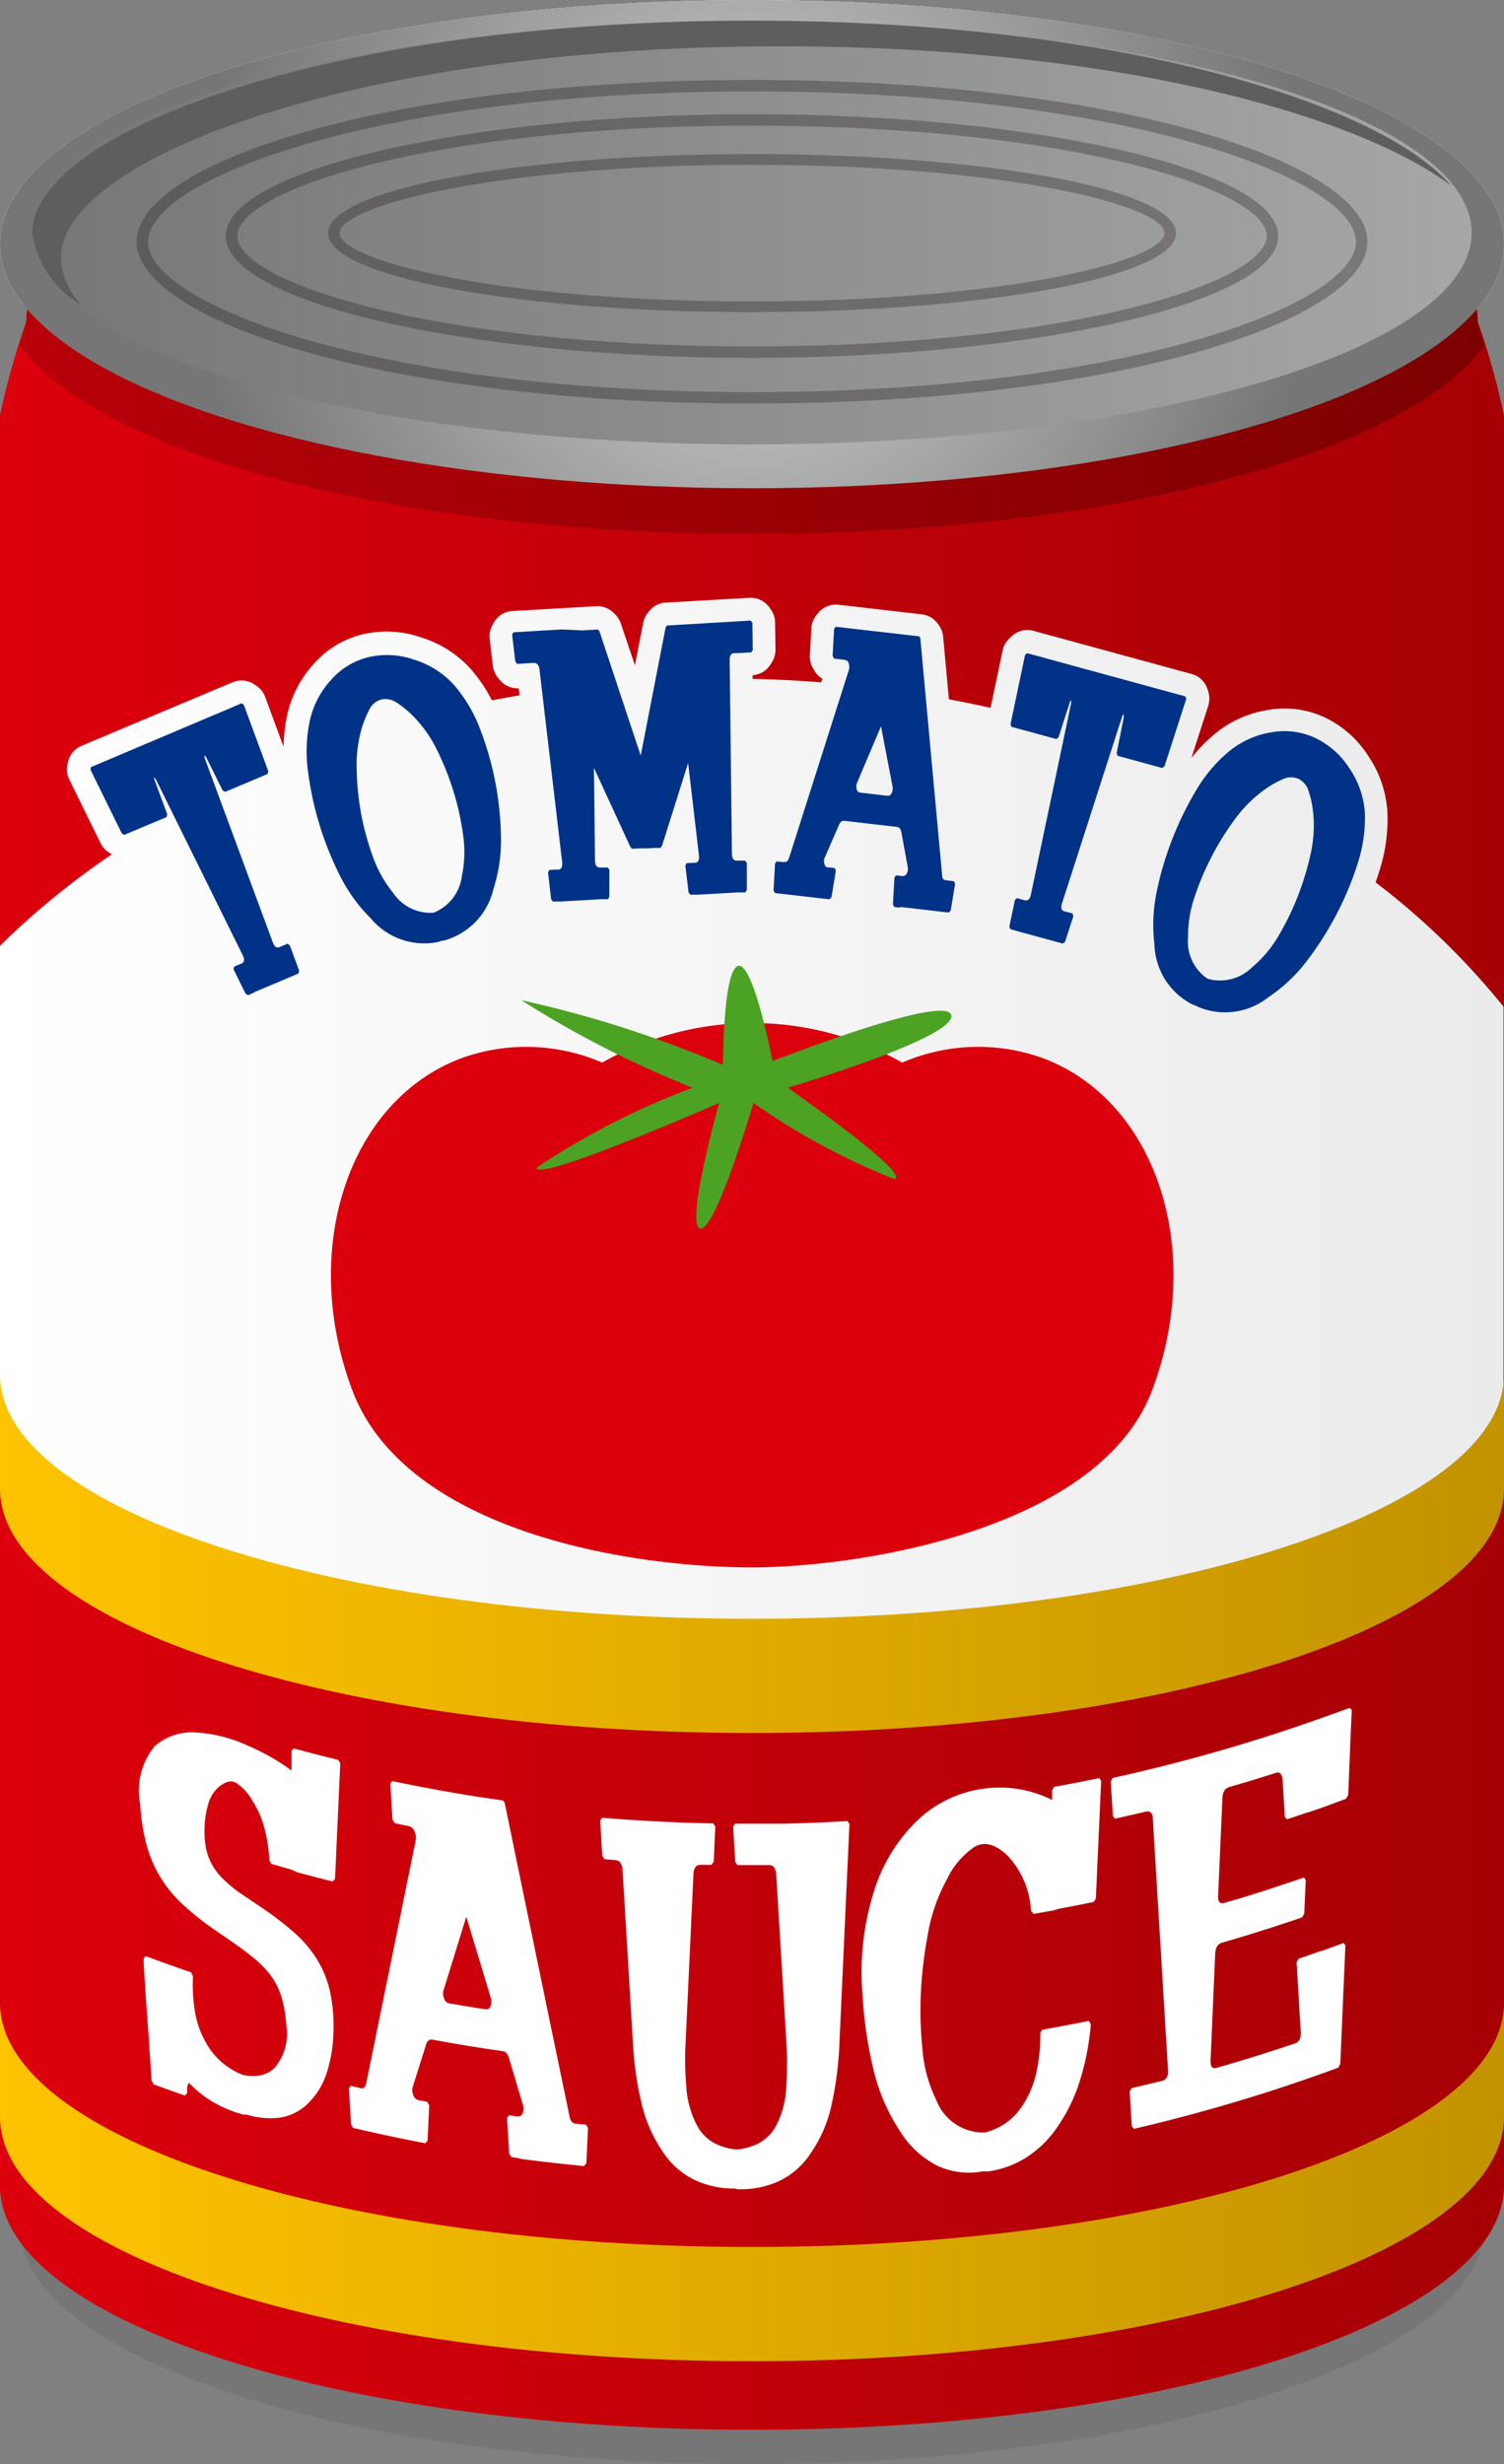 <svg xmlns="http://www.w3.org/2000/svg" xmlns:xlink="http://www.w3.org/1999/xlink" width="21.288" height="34.861" viewBox="0 0 21.288 34.861">
  <rect x="0" y="0" width="21.288" height="34.861" fill="#808080" stroke="none"/>
  <defs>
    <radialGradient id="radial-gradient" cx="0.5" cy="0.5" r="0.418" gradientTransform="translate(-0.29) scale(1.58 1)" gradientUnits="objectBoundingBox">
      <stop offset="0" stop-color="#d4d5d5"/>
      <stop offset="1" stop-color="#767676"/>
    </radialGradient>
    <linearGradient id="linear-gradient" y1="0.5" x2="1" y2="0.5" gradientUnits="objectBoundingBox">
      <stop offset="0" stop-color="#dc000c"/>
      <stop offset="1" stop-color="#a50005"/>
    </linearGradient>
    <linearGradient id="linear-gradient-2" y1="0.5" x2="1" y2="0.5" gradientUnits="objectBoundingBox">
      <stop offset="0" stop-color="#b80009"/>
      <stop offset="1" stop-color="#7d0000"/>
    </linearGradient>
    <linearGradient id="linear-gradient-3" y1="0.5" x2="1" y2="0.5" gradientUnits="objectBoundingBox">
      <stop offset="0" stop-color="#fff"/>
      <stop offset="1" stop-color="#ebebeb"/>
    </linearGradient>
    <radialGradient id="radial-gradient-2" cx="0.5" cy="0.5" r="1.146" gradientTransform="translate(0.338) scale(0.324 1)" xlink:href="#radial-gradient"/>
    <linearGradient id="linear-gradient-4" x1="1" y1="0.5" x2="0" y2="0.5" gradientUnits="objectBoundingBox">
      <stop offset="0" stop-color="#a6a7a7"/>
      <stop offset="1" stop-color="#767676"/>
    </linearGradient>
    <linearGradient id="linear-gradient-5" y1="0.5" x2="1" y2="0.5" gradientUnits="objectBoundingBox">
      <stop offset="0" stop-color="#ffc400"/>
      <stop offset="1" stop-color="#c29200"/>
    </linearGradient>
  </defs>
  <g id="Group_1247" data-name="Group 1247" transform="translate(-336.246 -60.6)">
    <ellipse id="Ellipse_34" data-name="Ellipse 34" cx="10.644" cy="3.454" rx="10.644" ry="3.454" transform="translate(336.246 60.6)" fill="#fff"/>
    <path id="Path_6500" data-name="Path 6500" d="M359.607,84.919a10.452,10.452,0,0,0-.364-1.3c0-1.792-4.478-3.245-10-3.245s-10,1.453-10,3.245a10.452,10.452,0,0,0-.364,1.3v24.854c0,1.857,4.64,3.363,10.365,3.363s10.365-1.506,10.365-3.363Z" transform="translate(-2.352 -17.676)" fill="url(#radial-gradient)"/>
    <path id="Path_6501" data-name="Path 6501" d="M357.534,76.675a10.743,10.743,0,0,0-.373-1.333c0-1.841-4.6-3.333-10.271-3.333S336.62,73.5,336.62,75.342a10.741,10.741,0,0,0-.374,1.333V101.72c0,1.907,4.766,3.454,10.644,3.454s10.644-1.546,10.644-3.454Z" transform="translate(0 -10.197)" fill="url(#linear-gradient)"/>
    <path id="Path_6502" data-name="Path 6502" d="M338.823,75.674c1.087,1.533,5.316,2.677,10.371,2.677s9.284-1.144,10.37-2.677a1.935,1.935,0,0,1-.1-.333c0-1.841-4.6-3.333-10.271-3.333s-10.271,1.492-10.271,3.333A1.943,1.943,0,0,1,338.823,75.674Z" transform="translate(-2.303 -10.197)" fill="url(#linear-gradient-2)"/>
    <path id="Path_6503" data-name="Path 6503" d="M355.717,144.272c.021-.058.04-.116.058-.174a2.39,2.39,0,0,0,.109-.831,1.577,1.577,0,0,0-.27-.783,1.493,1.493,0,0,0-.635-.555,1.356,1.356,0,0,0-.8-.094,1.568,1.568,0,0,0-.718.321,2.266,2.266,0,0,0-.35.355l.238-.738a.324.324,0,0,0,0-.2l-.012-.037a.323.323,0,0,0-.222-.212l-2.241-.611a.322.322,0,0,0-.306.076l-.028.026a.324.324,0,0,0-.1.169l-.172.819c-.194-.044-.391-.084-.59-.121l-.082-.888a.324.324,0,0,0-.062-.163l-.016-.022a.323.323,0,0,0-.223-.129l-1.18-.136a.325.325,0,0,0-.291.121l-.024.03a.324.324,0,0,0-.069.182l-.021.382a.323.323,0,0,0,.042.179l.021.037a.323.323,0,0,0,.114.116l-.016.051q-.481-.038-.971-.049v-.052a.323.323,0,0,0,.253-.152l.022-.035a.324.324,0,0,0,.048-.175l-.005-.383a.323.323,0,0,0-.058-.18l-.022-.032a.323.323,0,0,0-.284-.138l-1.185.068a.323.323,0,0,0-.234.121l-.02.025a.323.323,0,0,0-.064.14l-.117.6-.2-.591a.323.323,0,0,0-.079-.127l-.023-.023a.323.323,0,0,0-.247-.094l-1.186.068a.323.323,0,0,0-.266.169l-.018.034a.324.324,0,0,0-.037.191l.045.381a.323.323,0,0,0,.068.163l.026.033a.323.323,0,0,0,.272.122h0l.012.1q-.2.033-.391.071a2.29,2.29,0,0,0-.3-.444,1.576,1.576,0,0,0-.7-.446,1.493,1.493,0,0,0-.842-.042,1.355,1.355,0,0,0-.688.425,1.57,1.57,0,0,0-.365.7,2.264,2.264,0,0,0-.054.465l-.261-.707a.324.324,0,0,0-.123-.156l-.032-.022a.323.323,0,0,0-.306-.029l-2.14.9a.323.323,0,0,0-.194.249l-.006.038a.323.323,0,0,0,.03.192l.443.9a.323.323,0,0,0,.124.134l.035.021h0a11.276,11.276,0,0,0-1.591,1.3V151.4c0,1.907,4.766,3.454,10.644,3.454s10.644-1.546,10.644-3.454v-5.369A10.429,10.429,0,0,0,355.717,144.272Z" transform="translate(-0.001 -71.188)" fill="url(#linear-gradient-3)"/>
    <g id="Group_1245" data-name="Group 1245" transform="translate(337.523 69.383)">
      <path id="Path_6504" data-name="Path 6504" d="M350.563,158.431l-.056.024-.035-.021-.17-.344.006-.038.08-.034.025-.01q.064-.027.018-.119l-1.224-2.477a.167.167,0,0,0-.029-.04.117.117,0,0,0,.009.048l.176.475-.009.04L349.2,156l-.079.033-.129.054-.029.012-.208.088-.035-.021-.443-.9.006-.038.266-.112.2-.085,1.2-.508.266-.112.2-.086.032.022.346.938-.009.04-.158.067-.079.033-.128.054-.029.012-.208.088-.035-.021-.225-.454a.207.207,0,0,0-.032-.043.12.12,0,0,0,.008.053l.958,2.59q.035.1.1.069l.048-.02.061-.026.033.022.132.359-.009.04-.042.018-.056.024-.521.22Z" transform="translate(-348.273 -153.158)" fill="#003288"/>
      <path id="Path_6505" data-name="Path 6505" d="M378.994,151.9l-.027.008a.986.986,0,0,1-.945-.336,2.294,2.294,0,0,1-.437-.605,4.578,4.578,0,0,1-.453-1.487,2.06,2.06,0,0,1,.031-.72,1.245,1.245,0,0,1,.291-.555,1.032,1.032,0,0,1,.526-.326,1.168,1.168,0,0,1,.661.035,1.252,1.252,0,0,1,.557.354,2.057,2.057,0,0,1,.37.622,4.405,4.405,0,0,1,.216.751,4.5,4.5,0,0,1,.081.78,2.248,2.248,0,0,1-.106.733.988.988,0,0,1-.7.732l-.02,0-.021.006Zm-1.107-1.8a3.845,3.845,0,0,0,.165.6,1.725,1.725,0,0,0,.283.507.635.635,0,0,0,.577.285.645.645,0,0,0,.4-.52,1.684,1.684,0,0,0,.017-.578,3.777,3.777,0,0,0-.133-.608,4.011,4.011,0,0,0-.231-.585,1.812,1.812,0,0,0-.344-.491,1.349,1.349,0,0,0-.229-.188.283.283,0,0,0-.222-.046.267.267,0,0,0-.168.142,1.382,1.382,0,0,0-.108.266,1.864,1.864,0,0,0-.071.594A3.942,3.942,0,0,0,377.887,150.1Z" transform="translate(-374.051 -147.362)" fill="#003288"/>
      <path id="Path_6506" data-name="Path 6506" d="M405.557,143.426l.219-.013.023.023.585,1.762.353-1.816.02-.025.289-.017.219-.013.169-.01.289-.017.219-.013.022.032.006.383-.022.035-.2.011-.038,0q-.069,0-.067.1l.032,2.736c0,.068.024.1.07.1l.052,0,.066,0,.023.032,0,.383-.022.034-.045,0-.061,0-.565.032-.045,0-.061,0-.026-.031-.045-.381.018-.034.087-.005.03,0c.046,0,.065-.038.057-.106l-.153-1.306-.371,1.177-.024.025-.077,0-.1.006-.043,0-.076,0-.1.006-.025-.023-.517-1.122.015,1.31q0,.1.07.1l.044,0,.067,0,.022.032,0,.383-.021.034-.047,0-.06,0-.565.032-.045,0-.06,0-.026-.031-.044-.381.018-.034.087-.005.038,0c.045,0,.064-.038.057-.106l-.32-2.719q-.011-.1-.08-.1l-.237.014-.026-.033-.045-.38.018-.034.289-.017.219-.013.169-.01Z" transform="translate(-398.592 -143.29)" fill="#003288"/>
      <path id="Path_6507" data-name="Path 6507" d="M441.136,148.15l-.06-.007-.02-.035.021-.383.024-.03.086.01h.006a.058.058,0,0,0,.059-.038.136.136,0,0,0,.013-.092l-.09-.491q-.014-.069-.06-.074l-.747-.087q-.048-.005-.075.057l-.2.458a.126.126,0,0,0-.007.095q.012.046.049.05l.03,0,.065.008.018.035-.062.378-.028.03-.045-.005-.06-.007-.562-.065-.045-.005-.06-.007-.02-.035.021-.383.024-.03.087.01.02,0c.032,0,.054-.016.068-.06l.844-2.652a.149.149,0,0,0,0-.1.066.066,0,0,0-.054-.049l-.153-.018-.021-.037.021-.383.024-.03.288.033.218.025.168.019.287.033.218.025.017.022.309,3.356q0,.068.053.073l.048.006.065.008.018.035-.062.378-.028.03-.045-.005-.06-.007-.562-.065Zm-.586-1.769a.123.123,0,0,0-.007.093.057.057,0,0,0,.049.05l.386.045a.058.058,0,0,0,.059-.038.14.14,0,0,0,.013-.094l-.163-.851Z" transform="translate(-429.694 -144.093)" fill="#003288"/>
      <path id="Path_6508" data-name="Path 6508" d="M470.824,151.491l-.058-.016-.014-.038.079-.375.028-.026.084.023.026.007q.067.018.088-.082l.568-2.7a.168.168,0,0,0,0-.049.116.116,0,0,0-.022.043l-.155.482-.032.025-.166-.045-.083-.023-.135-.037-.031-.008-.218-.059-.015-.038.206-.979.028-.026.279.076.212.058,1.259.344.279.076.212.058.012.037-.307.951-.032.025-.166-.045-.083-.023-.134-.037-.03-.008-.218-.059-.015-.038.1-.5a.2.2,0,0,0,0-.053.12.12,0,0,0-.026.047l-.846,2.628q-.032.1.035.116l.05.013.063.017.012.037-.118.364-.032.025-.044-.012-.059-.016-.546-.149Z" transform="translate(-457.742 -147.112)" fill="#003288"/>
      <path id="Path_6509" data-name="Path 6509" d="M490.515,161.891l-.026-.011a.986.986,0,0,1-.533-.849,2.288,2.288,0,0,1,.033-.746,4.507,4.507,0,0,1,.223-.75,4.563,4.563,0,0,1,.345-.7,2.056,2.056,0,0,1,.471-.546,1.244,1.244,0,0,1,.573-.255,1.033,1.033,0,0,1,.615.07,1.17,1.17,0,0,1,.5.438,1.251,1.251,0,0,1,.218.623,2.057,2.057,0,0,1-.1.718,4.417,4.417,0,0,1-.3.722,4.49,4.49,0,0,1-.421.662,2.253,2.253,0,0,1-.538.509.988.988,0,0,1-1,.141l-.018-.01-.02-.008Zm.251-2.1a3.82,3.82,0,0,0-.242.572,1.721,1.721,0,0,0-.092.573.635.635,0,0,0,.275.582.644.644,0,0,0,.633-.163,1.683,1.683,0,0,0,.372-.443,3.779,3.779,0,0,0,.273-.56,4.01,4.01,0,0,0,.182-.6,1.814,1.814,0,0,0,.034-.6,1.343,1.343,0,0,0-.063-.289.282.282,0,0,0-.146-.174.266.266,0,0,0-.22.007,1.386,1.386,0,0,0-.25.142,1.865,1.865,0,0,0-.425.421A3.932,3.932,0,0,0,490.766,159.79Z" transform="translate(-474.893 -156.454)" fill="#003288"/>
    </g>
    <ellipse id="Ellipse_35" data-name="Ellipse 35" cx="10.644" cy="3.454" rx="10.644" ry="3.454" transform="translate(336.246 60.6)" fill="url(#radial-gradient-2)"/>
    <ellipse id="Ellipse_36" data-name="Ellipse 36" cx="10.186" cy="2.996" rx="10.186" ry="2.996" transform="translate(336.704 60.896)" fill="url(#linear-gradient-4)"/>
    <path id="Path_6510" data-name="Path 6510" d="M363.16,75.826c-5.211,0-8.711-1.184-8.711-2.289s3.5-2.289,8.711-2.289,8.711,1.184,8.711,2.289S368.37,75.826,363.16,75.826Zm0-4.416c-5.3,0-8.549,1.239-8.549,2.128s3.252,2.127,8.549,2.127,8.549-1.239,8.549-2.127S368.456,71.41,363.16,71.41Z" transform="translate(-16.27 -9.517)" fill="#1a1311" opacity="0.3"/>
    <path id="Path_6511" data-name="Path 6511" d="M373.787,79.259c-4.037,0-7.448-.789-7.448-1.723s3.411-1.724,7.448-1.724,7.448.789,7.448,1.724S377.824,79.259,373.787,79.259Zm0-3.286c-4.514,0-7.286.91-7.286,1.562s2.772,1.562,7.286,1.562,7.286-.91,7.286-1.562S378.3,75.974,373.787,75.974Z" transform="translate(-26.897 -13.596)" fill="#1a1311" opacity="0.3"/>
    <path id="Path_6512" data-name="Path 6512" d="M385.982,83.371c-3.308,0-6-.5-6-1.118s2.691-1.118,6-1.118,6,.5,6,1.118S389.289,83.371,385.982,83.371Zm0-2.085c-3.563,0-5.837.573-5.837.967s2.274.967,5.837.967,5.837-.573,5.837-.967S389.545,81.287,385.982,81.287Z" transform="translate(-39.091 -18.355)" fill="#1a1311" opacity="0.3"/>
    <path id="Path_6513" data-name="Path 6513" d="M340.962,66.75c0-1.417,4.183-3,10.186-3,4.557,0,8.064.91,9.489,1.969-1.047-1.2-4.82-2.332-9.893-2.332-6,0-10.186,1.579-10.186,3a1.4,1.4,0,0,0,.7,1.027A1.029,1.029,0,0,1,340.962,66.75Z" transform="translate(-3.854 -2.495)" fill="#5f5e5e"/>
    <path id="Path_6514" data-name="Path 6514" d="M346.891,247.165c-5.879,0-10.644-1.546-10.644-3.454v1.616c0,1.907,4.766,3.454,10.644,3.454s10.644-1.546,10.644-3.454v-1.616C357.535,245.618,352.77,247.165,346.891,247.165Z" transform="translate(-0.001 -163.662)" fill="url(#linear-gradient-5)"/>
    <path id="Path_6515" data-name="Path 6515" d="M346.891,330.838c-5.879,0-10.644-1.546-10.644-3.454V329c0,1.908,4.766,3.454,10.644,3.454s10.644-1.546,10.644-3.454v-1.616C357.535,329.291,352.77,330.838,346.891,330.838Z" transform="translate(-0.001 -238.447)" fill="url(#linear-gradient-5)"/>
    <g id="Group_1246" data-name="Group 1246" transform="translate(338.212 84.756)">
      <path id="Path_6516" data-name="Path 6516" d="M356.915,293.132l-.286-.081L356.6,293l0-.03a2.3,2.3,0,0,0-.069-.427,1.334,1.334,0,0,0-.172-.39.7.7,0,0,0-.237-.254q-.1-.05-.241.067a.494.494,0,0,0-.143.232,1.282,1.282,0,0,0-.053.321,1.4,1.4,0,0,0,.012.264.785.785,0,0,0,.079.25.831.831,0,0,0,.174.234,1.822,1.822,0,0,0,.2.17h0q.185.127.37.251a4.714,4.714,0,0,1,.406.311,1.719,1.719,0,0,1,.362.423,1.476,1.476,0,0,1,.183.489,2.415,2.415,0,0,1,.037.541,2.015,2.015,0,0,1-.1.573,1.037,1.037,0,0,1-.263.418.71.71,0,0,1-.413.2,1.132,1.132,0,0,1-.451-.045l-.014,0-.014,0-.013,0-.013,0-.036-.013-.034-.009a1.753,1.753,0,0,1-.352-.156,1.562,1.562,0,0,1-.341-.271.123.123,0,0,0-.026.082l0,.063-.031.034-.053-.018-.069-.024-.2-.072-.053-.019-.069-.025-.03-.056q-.024-.411-.055-.828t-.055-.832l0-.064.026-.035.172.063.132.048.037.013.172.061.132.046.026.053,0,.029a2.311,2.311,0,0,0,.027.467,1.3,1.3,0,0,0,.15.432,1,1,0,0,0,.242.3,1.072,1.072,0,0,0,.286.169.623.623,0,0,0,.244.008.391.391,0,0,0,.214-.116.752.752,0,0,0,.16-.588,1.971,1.971,0,0,0-.056-.356,1.023,1.023,0,0,0-.144-.323,1.354,1.354,0,0,0-.278-.291q-.17-.135-.3-.223l-.308-.212a4.109,4.109,0,0,1-.37-.3,1.76,1.76,0,0,1-.337-.411,1.715,1.715,0,0,1-.2-.495,2.973,2.973,0,0,1-.078-.529.99.99,0,0,1,.207-.815.8.8,0,0,1,.592-.193,2.041,2.041,0,0,1,.73.188,3.044,3.044,0,0,1,.615.35s0-.026,0-.067,0-.064,0-.067v-.144l.028-.035.3.079.035.009.3.075.026.049q-.037.817-.074,1.634l-.033.037-.217-.055-.133-.035-.156-.042Z" transform="translate(-354.755 -290.836)" fill="#fff"/>
      <path id="Path_6517" data-name="Path 6517" d="M385.163,303.141l-.08-.011-.032-.047-.03-.506.027-.039.115.016h.008a.066.066,0,0,0,.072-.048.174.174,0,0,0,0-.122l-.194-.653q-.029-.092-.09-.1-.5-.071-.994-.163c-.042-.008-.072.015-.09.069l-.186.59a.169.169,0,0,0,.005.125.1.1,0,0,0,.071.072l.04.008.086.016.028.049-.023.5-.032.037-.06-.011-.08-.016q-.372-.073-.742-.157l-.059-.014-.079-.018-.031-.05-.03-.509.026-.037.114.027.026.006q.063.014.079-.07.35-1.714.7-3.437a.213.213,0,0,0-.018-.128.112.112,0,0,0-.078-.072l-.2-.041-.033-.052-.03-.508.026-.037q.191.04.382.077l.289.054.223.039q.191.033.382.062l.291.043.025.03q.459,2.23.919,4.442.015.089.081.1l.064.006.087.008.029.046-.024.5-.032.04-.06-.006-.081-.008q-.376-.038-.751-.087Zm-1.038-2.381a.164.164,0,0,0,.005.124.094.094,0,0,0,.072.071q.257.045.514.084a.064.064,0,0,0,.072-.047.181.181,0,0,0,0-.124q-.172-.568-.344-1.139Z" transform="translate(-379.81 -296.767)" fill="#fff"/>
      <path id="Path_6518" data-name="Path 6518" d="M418.142,307.946h-.037a1.328,1.328,0,0,1-.524-.116,1.128,1.128,0,0,1-.466-.411,2.034,2.034,0,0,1-.3-.694,4.651,4.651,0,0,1-.115-.784q-.075-1.25-.15-2.5-.01-.135-.1-.142l-.155-.012-.032-.046-.03-.5.027-.041q.193.016.387.029l.293.018.215.011q.194.009.387.015l.293.007.027.044q-.011.251-.022.5l-.032.042-.155,0q-.093,0-.1.131-.056,1.213-.113,2.425a4.506,4.506,0,0,0,.012.585,1.348,1.348,0,0,0,.143.53.6.6,0,0,0,.253.266.864.864,0,0,0,.315.091.836.836,0,0,0,.314-.089.6.6,0,0,0,.254-.263,1.3,1.3,0,0,0,.136-.527,4.888,4.888,0,0,0,.005-.586l-.147-2.426q-.01-.134-.1-.133h-.448l-.032-.043-.03-.5.027-.043q.194,0,.387,0l.293,0,.232-.006q.194-.006.387-.015l.293-.016.027.042-.145,3.178a4.807,4.807,0,0,1-.106.785,1.9,1.9,0,0,1-.293.688,1.1,1.1,0,0,1-.462.405,1.313,1.313,0,0,1-.525.111h-.054Z" transform="translate(-409.704 -301.138)" fill="#fff"/>
      <path id="Path_6519" data-name="Path 6519" d="M453.827,299.412l-.285.05-.035-.04-.007-.055a1.224,1.224,0,0,0-.335-.736q-.249-.232-.453-.122a1.144,1.144,0,0,0-.4.468,2.465,2.465,0,0,0-.266.763,6.144,6.144,0,0,0-.1.821,5.462,5.462,0,0,0,.022.822,1.982,1.982,0,0,0,.2.723.71.71,0,0,0,.683.449.884.884,0,0,0,.3-.136.939.939,0,0,0,.256-.282,1.413,1.413,0,0,0,.177-.449,2.461,2.461,0,0,0,.052-.514v-.028l.027-.045.185-.033.334-.064.139-.028.028.042,0,.032a3.774,3.774,0,0,1-.146.75,2.408,2.408,0,0,1-.314.66,1.54,1.54,0,0,1-.465.457,1.393,1.393,0,0,1-.518.188l-.014,0-.012,0-.015,0-.013,0-.035,0-.037.007a1.062,1.062,0,0,1-.615-.093,1.339,1.339,0,0,1-.521-.492,2.685,2.685,0,0,1-.375-.885,5.93,5.93,0,0,1-.148-1.016,3.814,3.814,0,0,1,.179-1.541,2.347,2.347,0,0,1,.631-.978,1.687,1.687,0,0,1,.9-.416,1.663,1.663,0,0,1,.972.159v-.137l.028-.048.3-.056.04-.008.3-.06.026.038-.075,1.666-.031.049-.216.043-.12.023-.164.031Z" transform="translate(-440.877 -296.54)" fill="#fff"/>
      <path id="Path_6520" data-name="Path 6520" d="M487.2,289.507l-.3.1-.031-.033q-.015-.262-.031-.523-.01-.131-.1-.1-.328.106-.657.2c-.06.018-.091.071-.095.162q-.03.684-.06,1.368-.007.136.083.11.354-.1.7-.216l.245-.081.186-.063.026.036q-.011.237-.021.474l-.031.054-.16.054-.212.07q-.38.124-.763.234c-.06.017-.092.071-.095.161q-.033.749-.065,1.5-.007.136.083.11.56-.16,1.114-.347.087-.029.079-.161l-.058-.984.026-.052.178-.061.135-.048.013,0,.177-.064.135-.05.026.033q-.036.839-.072,1.677l-.029.054-.06.022-.077.028a24.3,24.3,0,0,1-2.614.782l-.061.014-.079.019-.031-.036q-.015-.245-.03-.49l.026-.049.114-.027.086-.02.234-.057c.06-.015.088-.067.082-.155q-.107-1.771-.214-3.544c0-.088-.037-.125-.1-.11l-.091.022-.344.078-.031-.036-.03-.491.026-.049q.19-.041.378-.086l.287-.07q1.032-.257,2.046-.606.185-.064.369-.13l.279-.1.026.033-.023.517a.083.083,0,0,1,0,.017l-.027.665-.031.055-.223.082-.1.037-.2.069Z" transform="translate(-470.65 -288.023)" fill="#fff"/>
    </g>
    <path id="Path_6521" data-name="Path 6521" d="M390.4,197.37a2.706,2.706,0,0,0-1.991.063,4.306,4.306,0,0,0-4.247,0,2.706,2.706,0,0,0-1.991-.063c-1.6.6-2.294,2.7-1.548,4.692s3.893,2.513,5.663,2.513c1.49,0,4.917-.521,5.663-2.513S392,197.97,390.4,197.37Z" transform="translate(-39.393 -121.799)" fill="#dc000c"/>
    <path id="Path_6522" data-name="Path 6522" d="M408.562,190.654a15.9,15.9,0,0,0-2.855-.916,14.76,14.76,0,0,0,2.424,1.239,10.724,10.724,0,0,0-2.208,1.131c0,.215,2.585-.916,2.585-.916s-.485,1.724-.269,1.777.754-1.777.754-1.777a9.733,9.733,0,0,0,1.993,1.077c.269-.054-1.508-1.293-1.508-1.293s2.37-.7,2.316-1.023-2.531.646-2.531.646-.269-1.4-.485-1.346S408.562,190.654,408.562,190.654Z" transform="translate(-62.083 -114.987)" fill="#4ca223"/>
  </g>
</svg>
